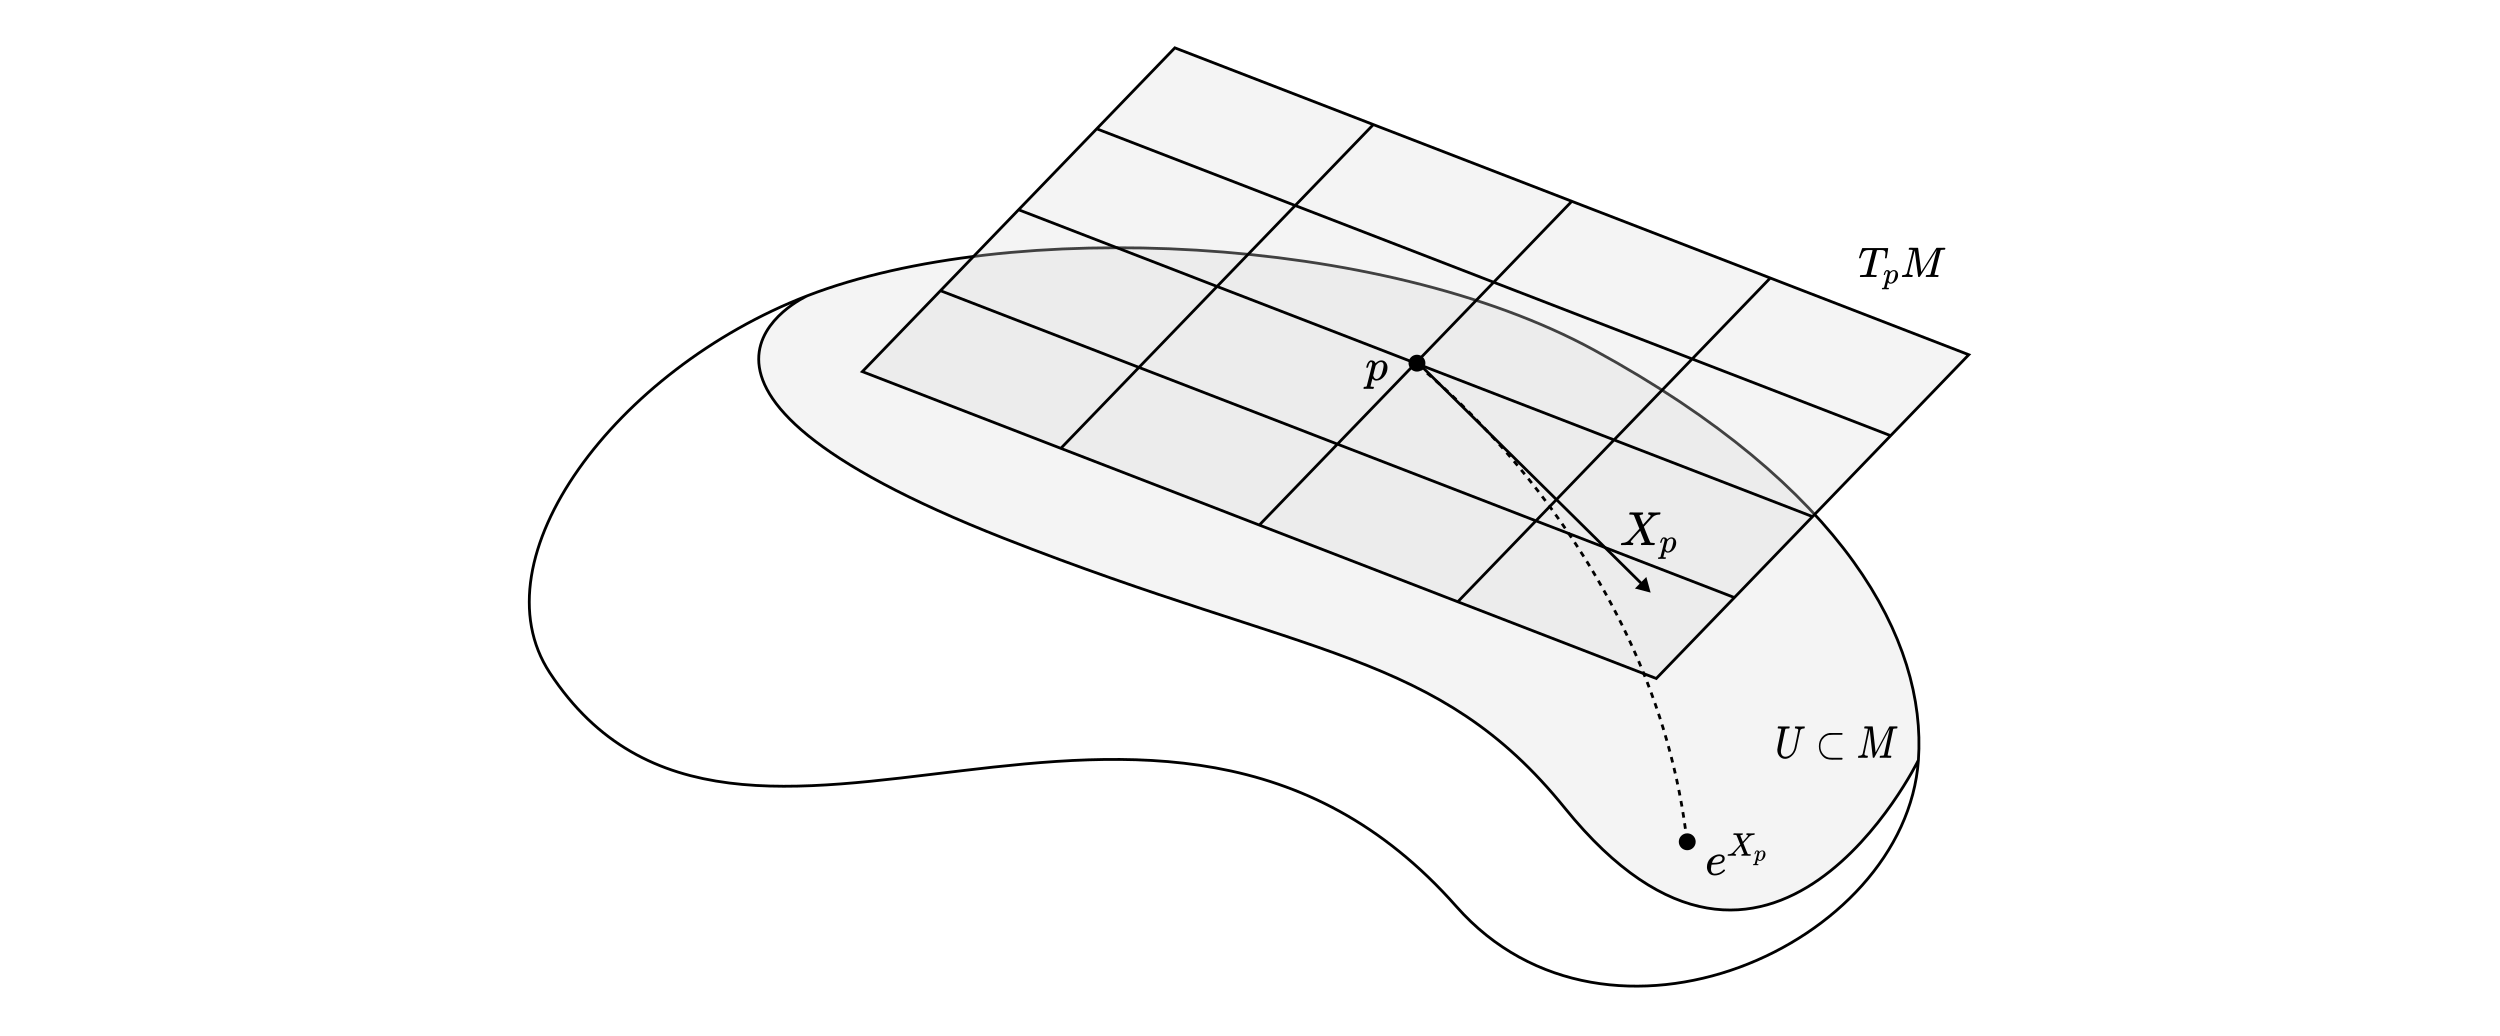 <svg width="888" height="368" viewBox="0 0 888 368" fill="none" xmlns="http://www.w3.org/2000/svg">
<rect width="888" height="368" fill="white"/>
<path d="M566.128 124.292C490.673 83.135 358.443 77.365 286.807 105.042C286.807 105.042 217.307 136.5 356.807 191.292C465.13 233.838 510.717 231.238 555.807 287C628.986 377.5 681.418 270 681.418 270C684.385 227.574 655.32 172.942 566.128 124.292Z" fill="#D9D9D9" fill-opacity="0.3"/>
<path d="M286.807 105.042C358.443 77.365 490.673 83.135 566.128 124.292C655.32 172.942 684.385 227.574 681.418 270M286.807 105.042C218.807 131.314 168.582 198.348 195.307 239C262.363 341 411.307 202 517.307 322C571.199 383.01 676.813 335.858 681.418 270M286.807 105.042C286.807 105.042 217.307 136.5 356.807 191.292C465.13 233.838 510.717 231.238 555.807 287C628.986 377.5 681.418 270 681.418 270" stroke="black"/>
<path d="M699.307 126L671.557 154.75L643.807 183.5L616.057 212.25L588.307 241L517.807 213.75L447.307 186.5L376.807 159.25L306.307 132L334.057 103.25L361.807 74.5L389.557 45.75L417.307 17L487.807 44.25L558.307 71.5L628.807 98.75L699.307 126Z" fill="#D9D9D9" fill-opacity="0.3"/>
<path d="M361.807 74.5L334.057 103.25M361.807 74.5L389.557 45.75M361.807 74.5L643.807 183.5M643.807 183.5L671.557 154.75M643.807 183.5L616.057 212.25M334.057 103.25L306.307 132L376.807 159.25M334.057 103.25L616.057 212.25M389.557 45.75L417.307 17L487.807 44.25M389.557 45.75L671.557 154.75M671.557 154.75L699.307 126L628.807 98.75M616.057 212.25L588.307 241L517.807 213.75M447.307 186.5L376.807 159.25M447.307 186.5L517.807 213.75M447.307 186.5L558.307 71.5M376.807 159.25L487.807 44.25M517.807 213.75L628.807 98.75M558.307 71.5L628.807 98.75M558.307 71.5L487.807 44.25" stroke="black"/>
<circle cx="503.307" cy="129" r="3" fill="black"/>
<circle cx="599.307" cy="299" r="3" fill="black"/>
<path d="M586.307 210.5L584.779 204.932L580.721 209.04L586.307 210.5ZM502.956 128.856L582.754 207.693L583.457 206.982L503.658 128.144L502.956 128.856Z" fill="black"/>
<path d="M503.807 130C503.807 130 585.307 193 598.807 295.5" stroke="black" stroke-dasharray="2 2"/>
<path d="M485.293 130.47C485.304 130.438 485.314 130.396 485.325 130.343C485.335 130.29 485.362 130.173 485.404 129.993C485.447 129.813 485.5 129.648 485.563 129.5C485.627 129.351 485.707 129.177 485.802 128.975C485.897 128.774 486.003 128.615 486.12 128.498C486.237 128.381 486.375 128.265 486.534 128.148C486.693 128.031 486.868 127.984 487.058 128.005C487.854 128.005 488.363 128.344 488.585 129.023L488.744 128.88C489.402 128.296 490.027 128.005 490.621 128.005C491.31 128.005 491.851 128.254 492.243 128.752C492.636 129.251 492.832 129.855 492.832 130.566C492.832 131.711 492.429 132.766 491.623 133.731C490.817 134.695 489.905 135.183 488.887 135.194C488.654 135.194 488.447 135.162 488.267 135.098C488.151 135.045 488.029 134.966 487.901 134.86C487.774 134.754 487.673 134.664 487.599 134.589L487.488 134.462C487.477 134.473 487.361 134.934 487.138 135.846C486.915 136.758 486.804 137.219 486.804 137.23C486.804 137.293 486.846 137.33 486.931 137.341C487.016 137.351 487.212 137.367 487.52 137.389H487.917C487.981 137.463 488.013 137.511 488.013 137.532C488.013 137.553 487.997 137.648 487.965 137.818C487.933 137.945 487.901 138.025 487.87 138.057C487.838 138.088 487.769 138.11 487.663 138.12C487.642 138.12 487.583 138.12 487.488 138.12C487.392 138.12 487.212 138.115 486.947 138.104C486.682 138.094 486.353 138.088 485.961 138.088C485.219 138.088 484.747 138.099 484.546 138.12H484.418C484.344 138.046 484.307 137.988 484.307 137.945C484.328 137.659 484.397 137.473 484.514 137.389H484.832C485.192 137.378 485.399 137.314 485.452 137.198C485.484 137.134 485.807 135.867 486.422 133.397C487.037 130.926 487.361 129.617 487.392 129.468C487.403 129.415 487.408 129.341 487.408 129.245C487.408 128.811 487.276 128.593 487.011 128.593C486.777 128.593 486.581 128.742 486.422 129.039C486.263 129.336 486.141 129.659 486.056 130.009C485.972 130.359 485.908 130.55 485.866 130.581C485.844 130.603 485.76 130.613 485.611 130.613H485.388C485.325 130.55 485.293 130.502 485.293 130.47ZM487.758 133.412C487.992 134.218 488.384 134.621 488.935 134.621C489.253 134.621 489.561 134.499 489.858 134.255C490.155 134.012 490.398 133.704 490.589 133.333C490.78 132.972 490.971 132.4 491.162 131.615C491.353 130.831 491.453 130.247 491.464 129.866V129.77C491.464 128.986 491.141 128.593 490.494 128.593C490.377 128.593 490.261 128.609 490.144 128.641C490.027 128.673 489.911 128.721 489.794 128.784C489.677 128.848 489.571 128.917 489.476 128.991C489.381 129.065 489.29 129.145 489.206 129.23C489.121 129.314 489.041 129.394 488.967 129.468C488.893 129.542 488.834 129.617 488.792 129.691C488.75 129.765 488.707 129.818 488.665 129.85L488.617 129.913C488.617 129.924 488.601 129.998 488.569 130.136C488.538 130.274 488.479 130.507 488.394 130.836C488.31 131.165 488.235 131.44 488.172 131.663C487.896 132.787 487.758 133.37 487.758 133.412Z" fill="black"/>
<path d="M631.956 258.768C631.643 258.768 631.477 258.747 631.459 258.703C631.45 258.681 631.445 258.638 631.445 258.572C631.445 258.311 631.496 258.131 631.597 258.033C631.615 258.022 631.694 258.016 631.832 258.016C632.209 258.038 632.835 258.049 633.709 258.049C634.022 258.049 634.312 258.049 634.579 258.049C634.846 258.049 635.053 258.044 635.201 258.033C635.348 258.022 635.44 258.022 635.477 258.033C635.624 258.033 635.698 258.087 635.698 258.196C635.698 258.218 635.688 258.294 635.67 258.425C635.624 258.61 635.578 258.719 635.532 258.752H635.504C635.486 258.752 635.463 258.752 635.435 258.752C635.408 258.752 635.375 258.752 635.339 258.752C635.302 258.752 635.26 258.757 635.214 258.768C635.168 258.779 635.127 258.779 635.09 258.768C634.731 258.779 634.501 258.796 634.4 258.817C634.299 258.839 634.216 258.899 634.151 258.997C634.142 259.019 634.013 259.591 633.765 260.714C633.516 261.836 633.268 263.013 633.019 264.245C632.771 265.477 632.632 266.201 632.605 266.419C632.586 266.572 632.577 266.73 632.577 266.894C632.577 267.482 632.72 267.945 633.005 268.283C633.291 268.621 633.686 268.79 634.193 268.79C634.809 268.79 635.426 268.545 636.043 268.054C636.66 267.564 637.111 266.823 637.396 265.831L638.1 262.545C638.533 260.452 638.749 259.362 638.749 259.275C638.749 258.981 638.454 258.812 637.865 258.768C637.644 258.768 637.534 258.708 637.534 258.589C637.534 258.567 637.543 258.501 637.562 258.392C637.598 258.218 637.626 258.114 637.644 258.082C637.663 258.049 637.709 258.027 637.783 258.016C637.81 258.016 637.957 258.022 638.224 258.033C638.491 258.044 638.878 258.054 639.384 258.065C639.854 258.065 640.213 258.06 640.461 258.049C640.71 258.038 640.843 258.033 640.862 258.033C641 258.033 641.069 258.087 641.069 258.196C641.069 258.436 641.032 258.599 640.958 258.687C640.931 258.741 640.829 258.768 640.654 258.768C640.001 258.812 639.591 259.03 639.426 259.422C639.407 259.477 639.177 260.529 638.735 262.578C638.358 264.419 638.128 265.504 638.045 265.831C637.741 266.921 637.212 267.809 636.457 268.496C635.702 269.182 634.92 269.531 634.11 269.542C633.263 269.542 632.586 269.237 632.08 268.626C631.574 268.016 631.316 267.291 631.307 266.452V266.191C631.307 265.994 631.56 264.697 632.066 262.3C632.517 260.109 632.743 258.981 632.743 258.916C632.743 258.839 632.481 258.79 631.956 258.768Z" fill="black"/>
<path d="M646.064 265.095C646.064 263.766 646.441 262.676 647.196 261.826C647.951 260.975 648.844 260.49 649.875 260.371C649.884 260.371 649.93 260.371 650.013 260.371C650.096 260.371 650.211 260.371 650.358 260.371C650.505 260.371 650.666 260.365 650.841 260.354C651.016 260.343 651.223 260.343 651.463 260.354C651.702 260.365 651.928 260.365 652.139 260.354H654.279C654.417 260.441 654.486 260.55 654.486 260.681C654.486 260.779 654.427 260.883 654.307 260.992L652.112 261.008H651.394H650.993C650.303 261.008 649.829 261.03 649.571 261.073C649.313 261.117 648.982 261.248 648.577 261.466C648.375 261.586 648.181 261.727 647.997 261.891C647.813 262.054 647.606 262.283 647.376 262.578C647.146 262.872 646.962 263.237 646.823 263.673C646.685 264.109 646.616 264.583 646.616 265.095V265.177C646.616 266.136 646.897 266.986 647.459 267.727C648.002 268.425 648.66 268.872 649.433 269.068C649.617 269.122 649.792 269.15 649.958 269.15C650.123 269.15 650.841 269.16 652.112 269.182H654.307C654.427 269.291 654.486 269.4 654.486 269.509C654.486 269.64 654.417 269.749 654.279 269.836H652.167C652.02 269.836 651.808 269.836 651.532 269.836C651.256 269.836 651.044 269.842 650.897 269.853C650.123 269.853 649.456 269.765 648.895 269.591C648.333 269.417 647.795 269.035 647.279 268.447C646.469 267.553 646.064 266.436 646.064 265.095Z" fill="black"/>
<path d="M663.472 258.899C663.472 258.834 663.21 258.79 662.685 258.768C662.464 258.768 662.322 258.763 662.257 258.752C662.193 258.741 662.161 258.687 662.161 258.589C662.161 258.578 662.17 258.518 662.188 258.409C662.197 258.376 662.207 258.338 662.216 258.294C662.225 258.251 662.23 258.223 662.23 258.213C662.23 258.202 662.239 258.174 662.257 258.131C662.276 258.087 662.285 258.071 662.285 258.082C662.285 258.093 662.303 258.082 662.34 258.049C662.377 258.016 662.4 258.005 662.409 258.016C662.418 258.027 662.455 258.027 662.52 258.016C662.584 258.005 662.639 258 662.685 258C662.74 258 662.879 258 663.099 258C663.32 258 663.527 258.005 663.721 258.016C664.448 258.016 664.867 258.016 664.977 258.016C665.088 258.016 665.161 258.044 665.198 258.098C665.207 258.142 665.378 259.678 665.709 262.708L666.206 267.27L666.524 266.665C666.745 266.272 667.039 265.727 667.407 265.03C667.775 264.332 668.18 263.569 668.622 262.741C670.233 259.7 671.048 258.169 671.066 258.147C671.075 258.136 671.089 258.12 671.108 258.098C671.126 258.076 671.144 258.06 671.163 258.049L671.246 258.016H672.571C672.728 258.016 672.912 258.016 673.123 258.016C673.335 258.016 673.469 258.011 673.524 258C673.837 258 673.993 258.06 673.993 258.18C673.993 258.234 673.98 258.327 673.952 258.458C673.924 258.589 673.91 258.659 673.91 258.67C673.874 258.736 673.703 258.768 673.4 258.768C673.031 258.779 672.797 258.796 672.695 258.817C672.594 258.839 672.511 258.899 672.447 258.997C672.419 259.052 672.088 260.594 671.453 263.624C670.818 266.654 670.496 268.185 670.486 268.218C670.486 268.261 670.491 268.289 670.5 268.299C670.509 268.31 670.542 268.332 670.597 268.365C670.652 268.398 670.73 268.408 670.831 268.398C670.933 268.387 671.085 268.398 671.287 268.43H671.715C671.77 268.528 671.798 268.588 671.798 268.61C671.798 268.784 671.766 268.948 671.701 269.101C671.655 269.155 671.582 269.182 671.48 269.182C671.434 269.182 671.246 269.177 670.914 269.166C670.583 269.155 670.16 269.15 669.644 269.15C669.083 269.15 668.659 269.15 668.374 269.15C668.088 269.15 667.927 269.155 667.891 269.166C667.734 269.166 667.656 269.111 667.656 269.002C667.656 268.981 667.665 268.904 667.683 268.774C667.72 268.599 667.757 268.501 667.794 268.479C667.831 268.458 667.937 268.441 668.111 268.43C668.36 268.43 668.636 268.414 668.94 268.381C669.069 268.349 669.156 268.283 669.202 268.185C669.221 268.141 669.396 267.346 669.727 265.798C670.058 264.251 670.385 262.708 670.707 261.172C671.029 259.635 671.19 258.866 671.19 258.866L668.512 263.918C666.708 267.319 665.783 269.046 665.737 269.101C665.718 269.111 665.7 269.122 665.681 269.133C665.635 269.166 665.562 269.182 665.46 269.182C665.322 269.182 665.24 269.144 665.212 269.068C665.194 269.024 665.005 267.335 664.646 264L664.107 258.981L663.168 263.395C662.552 266.294 662.243 267.793 662.243 267.891C662.299 268.25 662.63 268.43 663.238 268.43H663.376C663.431 268.485 663.463 268.534 663.472 268.577C663.481 268.621 663.468 268.719 663.431 268.872C663.394 269.046 663.357 269.144 663.32 269.166C663.284 269.177 663.233 269.182 663.168 269.182C663.15 269.182 663.095 269.182 663.003 269.182C662.911 269.182 662.754 269.177 662.533 269.166C662.312 269.155 662.018 269.15 661.65 269.15C661.374 269.15 661.088 269.155 660.794 269.166C660.499 269.177 660.329 269.182 660.283 269.182C660.145 269.182 660.057 269.171 660.02 269.15C659.984 269.128 659.965 269.079 659.965 269.002C659.965 268.981 659.979 268.904 660.007 268.774C660.034 268.643 660.057 268.561 660.076 268.528C660.094 268.463 660.195 268.43 660.379 268.43C661.024 268.43 661.433 268.212 661.608 267.776C661.645 267.711 661.963 266.25 662.561 263.395C663.159 260.539 663.463 259.041 663.472 258.899Z" fill="black"/>
<path d="M660.596 91.752C660.403 91.752 660.307 91.712 660.307 91.631C660.307 91.58 660.388 91.296 660.55 90.78C660.712 90.263 660.884 89.752 661.066 89.246L661.325 88.501C661.375 88.319 661.441 88.187 661.522 88.106H668.631H669.999C670.323 88.106 670.515 88.111 670.576 88.121C670.637 88.132 670.672 88.177 670.682 88.258C670.682 88.319 670.596 88.896 670.424 89.99C670.252 91.084 670.156 91.636 670.135 91.646C670.135 91.717 670.039 91.752 669.847 91.752C669.756 91.752 669.695 91.752 669.664 91.752C669.634 91.752 669.604 91.727 669.573 91.676L669.543 91.631C669.543 91.57 669.573 91.342 669.634 90.947C669.695 90.552 669.725 90.243 669.725 90.02C669.725 89.666 669.659 89.397 669.528 89.215C669.396 89.033 669.117 88.906 668.692 88.835C668.642 88.825 668.348 88.815 667.811 88.805C667.345 88.805 667.052 88.81 666.93 88.82C666.809 88.83 666.717 88.871 666.657 88.942C666.646 88.952 666.287 90.365 665.578 93.18C664.869 95.995 664.515 97.428 664.515 97.479C664.515 97.6 664.96 97.671 665.852 97.692C666.176 97.692 666.383 97.697 666.474 97.707C666.565 97.717 666.611 97.763 666.611 97.844C666.611 97.894 666.596 97.965 666.565 98.056C666.525 98.239 666.479 98.345 666.429 98.375L666.398 98.39C666.368 98.39 666.333 98.39 666.292 98.39C666.241 98.39 665.978 98.385 665.502 98.375C665.026 98.365 664.343 98.36 663.451 98.36C662.145 98.36 661.315 98.37 660.96 98.39H660.732C660.672 98.33 660.641 98.284 660.641 98.254C660.641 98.223 660.651 98.132 660.672 97.98C660.712 97.849 660.763 97.752 660.823 97.692H661.249H661.416C662.226 97.692 662.707 97.646 662.859 97.555C662.869 97.545 662.879 97.54 662.889 97.54C662.94 97.509 662.991 97.408 663.041 97.236C663.092 97.064 663.294 96.269 663.649 94.851C663.821 94.162 663.963 93.6 664.074 93.165C664.783 90.38 665.138 88.957 665.138 88.896C665.138 88.846 664.991 88.82 664.697 88.82H664.226C663.548 88.82 663.102 88.851 662.889 88.911C662.434 89.013 662.079 89.22 661.826 89.534C661.573 89.848 661.299 90.436 661.006 91.296C660.935 91.519 660.884 91.651 660.854 91.691C660.823 91.732 660.753 91.752 660.641 91.752H660.596Z" fill="black"/>
<path d="M669.106 97.587C669.113 97.565 669.121 97.537 669.128 97.501C669.135 97.465 669.153 97.386 669.181 97.264C669.21 97.143 669.246 97.032 669.289 96.931C669.332 96.831 669.386 96.713 669.45 96.577C669.514 96.441 669.586 96.334 669.665 96.255C669.743 96.176 669.837 96.097 669.944 96.019C670.051 95.94 670.17 95.908 670.298 95.922C670.835 95.922 671.179 96.151 671.329 96.609L671.437 96.513C671.881 96.119 672.303 95.922 672.704 95.922C673.169 95.922 673.535 96.09 673.8 96.427C674.064 96.763 674.197 97.171 674.197 97.651C674.197 98.424 673.925 99.137 673.381 99.788C672.837 100.44 672.221 100.769 671.533 100.776C671.376 100.776 671.236 100.755 671.115 100.712C671.036 100.676 670.954 100.622 670.868 100.551C670.782 100.479 670.714 100.418 670.664 100.368L670.588 100.282C670.581 100.289 670.502 100.601 670.352 101.217C670.202 101.832 670.127 102.144 670.127 102.151C670.127 102.194 670.155 102.219 670.212 102.226C670.27 102.233 670.402 102.244 670.61 102.258H670.878C670.921 102.309 670.943 102.341 670.943 102.355C670.943 102.369 670.932 102.434 670.911 102.548C670.889 102.634 670.868 102.688 670.846 102.71C670.825 102.731 670.778 102.745 670.706 102.752C670.692 102.752 670.653 102.752 670.588 102.752C670.524 102.752 670.402 102.749 670.223 102.742C670.044 102.735 669.822 102.731 669.557 102.731C669.056 102.731 668.738 102.738 668.602 102.752H668.516C668.465 102.702 668.44 102.663 668.44 102.634C668.455 102.441 668.501 102.316 668.58 102.258H668.795C669.038 102.251 669.178 102.208 669.214 102.13C669.235 102.087 669.454 101.231 669.869 99.563C670.284 97.894 670.502 97.01 670.524 96.91C670.531 96.874 670.535 96.824 670.535 96.76C670.535 96.466 670.445 96.319 670.266 96.319C670.109 96.319 669.976 96.42 669.869 96.62C669.761 96.821 669.679 97.039 669.622 97.275C669.565 97.511 669.522 97.64 669.493 97.662C669.479 97.676 669.421 97.683 669.321 97.683H669.171C669.128 97.64 669.106 97.608 669.106 97.587ZM670.771 99.573C670.928 100.118 671.193 100.39 671.566 100.39C671.78 100.39 671.988 100.307 672.189 100.143C672.389 99.978 672.554 99.77 672.683 99.52C672.811 99.276 672.94 98.89 673.069 98.36C673.198 97.83 673.266 97.436 673.273 97.178V97.114C673.273 96.584 673.055 96.319 672.618 96.319C672.539 96.319 672.461 96.33 672.382 96.352C672.303 96.373 672.224 96.405 672.146 96.448C672.067 96.491 671.995 96.538 671.931 96.588C671.866 96.638 671.806 96.692 671.748 96.749C671.691 96.806 671.637 96.86 671.587 96.91C671.537 96.96 671.498 97.01 671.469 97.06C671.44 97.111 671.412 97.146 671.383 97.168L671.351 97.211C671.351 97.218 671.34 97.268 671.319 97.361C671.297 97.454 671.258 97.612 671.201 97.834C671.143 98.056 671.093 98.242 671.05 98.392C670.864 99.151 670.771 99.545 670.771 99.573Z" fill="black"/>
<path d="M679.412 88.835C679.412 88.775 679.124 88.734 678.546 88.714C678.303 88.714 678.146 88.709 678.075 88.699C678.005 88.689 677.969 88.638 677.969 88.547C677.969 88.537 677.979 88.481 677.999 88.38C678.01 88.349 678.02 88.314 678.03 88.273C678.04 88.233 678.045 88.208 678.045 88.198C678.045 88.187 678.055 88.162 678.075 88.121C678.096 88.081 678.106 88.066 678.106 88.076C678.106 88.086 678.126 88.076 678.167 88.046C678.207 88.015 678.232 88.005 678.242 88.015C678.253 88.025 678.293 88.025 678.364 88.015C678.435 88.005 678.496 88 678.546 88C678.607 88 678.759 88 679.002 88C679.245 88 679.473 88.005 679.686 88.015C680.486 88.015 680.946 88.015 681.068 88.015C681.189 88.015 681.27 88.04 681.311 88.091C681.321 88.132 681.508 89.56 681.873 92.375L682.42 96.613L682.769 96.051C683.012 95.686 683.336 95.18 683.741 94.532C684.147 93.884 684.592 93.175 685.078 92.405C686.851 89.58 687.747 88.157 687.767 88.137C687.777 88.127 687.792 88.111 687.813 88.091C687.833 88.071 687.853 88.056 687.873 88.046L687.964 88.015H689.423C689.595 88.015 689.797 88.015 690.03 88.015C690.263 88.015 690.41 88.01 690.471 88C690.815 88 690.987 88.056 690.987 88.167C690.987 88.218 690.972 88.304 690.942 88.425C690.911 88.547 690.896 88.613 690.896 88.623C690.856 88.684 690.668 88.714 690.334 88.714C689.929 88.724 689.671 88.739 689.559 88.76C689.448 88.78 689.357 88.835 689.286 88.927C689.256 88.977 688.891 90.41 688.192 93.226C687.494 96.041 687.139 97.464 687.129 97.494C687.129 97.535 687.134 97.56 687.144 97.57C687.154 97.58 687.19 97.6 687.251 97.631C687.311 97.661 687.397 97.671 687.509 97.661C687.62 97.651 687.787 97.661 688.01 97.692H688.481C688.542 97.783 688.572 97.838 688.572 97.859C688.572 98.021 688.537 98.173 688.466 98.314C688.415 98.365 688.334 98.39 688.223 98.39C688.172 98.39 687.964 98.385 687.6 98.375C687.235 98.365 686.769 98.36 686.202 98.36C685.585 98.36 685.119 98.36 684.805 98.36C684.491 98.36 684.314 98.365 684.273 98.375C684.101 98.375 684.015 98.325 684.015 98.223C684.015 98.203 684.025 98.132 684.045 98.011C684.086 97.849 684.126 97.757 684.167 97.737C684.207 97.717 684.324 97.702 684.516 97.692C684.79 97.692 685.093 97.676 685.428 97.646C685.569 97.616 685.666 97.555 685.716 97.464C685.737 97.423 685.929 96.684 686.294 95.246C686.658 93.808 687.018 92.375 687.372 90.947C687.726 89.519 687.904 88.805 687.904 88.805L684.957 93.499C682.972 96.659 681.954 98.264 681.903 98.314C681.883 98.325 681.863 98.335 681.843 98.345C681.792 98.375 681.711 98.39 681.6 98.39C681.448 98.39 681.357 98.355 681.326 98.284C681.306 98.243 681.098 96.674 680.703 93.575L680.111 88.911L679.078 93.013C678.399 95.707 678.06 97.099 678.06 97.19C678.121 97.525 678.486 97.692 679.154 97.692H679.306C679.367 97.742 679.402 97.788 679.412 97.828C679.422 97.869 679.407 97.96 679.367 98.102C679.326 98.264 679.286 98.355 679.245 98.375C679.205 98.385 679.149 98.39 679.078 98.39C679.058 98.39 678.997 98.39 678.896 98.39C678.794 98.39 678.622 98.385 678.379 98.375C678.136 98.365 677.812 98.36 677.407 98.36C677.103 98.36 676.789 98.365 676.465 98.375C676.141 98.385 675.954 98.39 675.903 98.39C675.751 98.39 675.655 98.38 675.615 98.36C675.574 98.34 675.554 98.294 675.554 98.223C675.554 98.203 675.569 98.132 675.599 98.011C675.63 97.889 675.655 97.813 675.675 97.783C675.696 97.722 675.807 97.692 676.009 97.692C676.718 97.692 677.169 97.489 677.361 97.084C677.402 97.023 677.751 95.666 678.41 93.013C679.068 90.36 679.402 88.967 679.412 88.835Z" fill="black"/>
<path d="M576.022 193.626H575.988C575.829 193.626 575.75 193.564 575.75 193.439C575.75 193.394 575.767 193.303 575.801 193.167C575.846 193.008 575.886 192.917 575.92 192.894C575.954 192.872 576.062 192.855 576.243 192.843C577.219 192.809 577.985 192.514 578.541 191.958C578.655 191.845 579.313 191.13 580.516 189.814C581.719 188.497 582.314 187.828 582.303 187.805C581.066 184.65 580.419 183.044 580.362 182.988C580.26 182.863 579.903 182.795 579.29 182.783H578.813C578.745 182.715 578.711 182.67 578.711 182.647C578.711 182.625 578.723 182.517 578.745 182.324C578.791 182.176 578.848 182.069 578.916 182H579.154C579.54 182.023 580.226 182.034 581.214 182.034C581.588 182.034 581.934 182.034 582.252 182.034C582.57 182.034 582.825 182.029 583.018 182.017C583.211 182.006 583.324 182.006 583.358 182.017C583.551 182.017 583.648 182.08 583.648 182.205C583.648 182.216 583.636 182.29 583.614 182.426C583.568 182.596 583.529 182.698 583.495 182.732C583.46 182.766 583.37 182.783 583.222 182.783C582.87 182.817 582.564 182.914 582.303 183.073L583.614 186.375L584.516 185.371C585.707 184.088 586.303 183.379 586.303 183.243C586.303 183.039 586.167 182.897 585.895 182.817C585.838 182.817 585.764 182.806 585.673 182.783C585.503 182.783 585.418 182.721 585.418 182.596C585.418 182.574 585.429 182.483 585.452 182.324C585.497 182.176 585.554 182.069 585.622 182H585.827C585.838 182 585.98 182 586.252 182C586.524 182 586.831 182.012 587.171 182.034C587.512 182.057 587.744 182.063 587.869 182.052C588.89 182.052 589.452 182.034 589.554 182H589.691C589.77 182.08 589.81 182.142 589.81 182.188C589.787 182.471 589.719 182.67 589.605 182.783H589.333C588.947 182.795 588.601 182.846 588.295 182.937C587.988 183.027 587.756 183.124 587.597 183.226C587.438 183.328 587.302 183.43 587.188 183.532L587.001 183.686C587.001 183.674 586.462 184.264 585.384 185.456L583.903 187.09C583.903 187.101 584.079 187.555 584.431 188.452C584.783 189.348 585.151 190.267 585.537 191.209C585.923 192.151 586.133 192.639 586.167 192.673C586.28 192.775 586.627 192.832 587.205 192.843C587.602 192.843 587.801 192.894 587.801 192.997C587.801 193.019 587.79 193.099 587.767 193.235C587.722 193.417 587.682 193.524 587.648 193.558C587.614 193.592 587.534 193.609 587.41 193.609C587.376 193.609 587.188 193.609 586.848 193.609C586.507 193.609 586.002 193.604 585.333 193.592C584.641 193.592 584.113 193.592 583.75 193.592C583.387 193.592 583.188 193.598 583.154 193.609C582.961 193.609 582.865 193.558 582.865 193.456C582.865 193.445 582.876 193.36 582.899 193.201C582.921 193.087 582.944 193.008 582.967 192.963C582.99 192.917 583.018 192.889 583.052 192.877C583.086 192.866 583.137 192.855 583.205 192.843C583.273 192.832 583.364 192.826 583.477 192.826C583.591 192.826 583.738 192.787 583.92 192.707C584.113 192.616 584.209 192.56 584.209 192.537C584.198 192.537 583.931 191.873 583.409 190.545L582.609 188.537C580.476 190.852 579.381 192.072 579.324 192.197C579.279 192.287 579.256 192.355 579.256 192.401C579.256 192.616 579.421 192.758 579.75 192.826C579.761 192.826 579.795 192.826 579.852 192.826C579.909 192.826 579.943 192.832 579.954 192.843C579.988 192.843 580.011 192.843 580.022 192.843C580.033 192.843 580.05 192.849 580.073 192.86C580.096 192.872 580.113 192.889 580.124 192.912C580.136 192.934 580.141 192.974 580.141 193.031C580.141 193.133 580.13 193.224 580.107 193.303C580.073 193.451 580.039 193.536 580.005 193.558C579.971 193.581 579.886 193.598 579.75 193.609C579.716 193.609 579.613 193.609 579.443 193.609C579.273 193.609 579.035 193.604 578.728 193.592C578.422 193.581 578.087 193.581 577.724 193.592C576.839 193.592 576.272 193.604 576.022 193.626Z" fill="black"/>
<path d="M589.678 192.726C589.686 192.702 589.694 192.67 589.702 192.63C589.71 192.589 589.73 192.501 589.762 192.365C589.794 192.228 589.834 192.104 589.883 191.992C589.931 191.879 589.991 191.747 590.063 191.595C590.135 191.442 590.215 191.322 590.304 191.234C590.392 191.145 590.496 191.057 590.617 190.969C590.737 190.881 590.869 190.844 591.014 190.86C591.615 190.86 592.001 191.117 592.169 191.631L592.289 191.522C592.787 191.081 593.26 190.86 593.709 190.86C594.231 190.86 594.64 191.049 594.937 191.426C595.234 191.803 595.382 192.26 595.382 192.798C595.382 193.665 595.077 194.463 594.468 195.193C593.858 195.923 593.168 196.292 592.398 196.3C592.221 196.3 592.065 196.276 591.928 196.228C591.84 196.188 591.748 196.128 591.652 196.047C591.555 195.967 591.479 195.899 591.423 195.843L591.339 195.746C591.331 195.755 591.242 196.104 591.074 196.793C590.905 197.483 590.821 197.832 590.821 197.841C590.821 197.889 590.853 197.917 590.917 197.925C590.982 197.933 591.13 197.945 591.363 197.961H591.664C591.712 198.017 591.736 198.053 591.736 198.069C591.736 198.085 591.724 198.157 591.7 198.286C591.676 198.382 591.652 198.442 591.628 198.466C591.603 198.49 591.551 198.506 591.471 198.514C591.455 198.514 591.411 198.514 591.339 198.514C591.266 198.514 591.13 198.51 590.93 198.502C590.729 198.494 590.48 198.49 590.183 198.49C589.622 198.49 589.265 198.498 589.112 198.514H589.016C588.96 198.458 588.932 198.414 588.932 198.382C588.948 198.165 589 198.025 589.088 197.961H589.329C589.602 197.953 589.758 197.905 589.798 197.816C589.822 197.768 590.067 196.81 590.532 194.94C590.998 193.071 591.242 192.08 591.266 191.968C591.275 191.928 591.279 191.871 591.279 191.799C591.279 191.47 591.178 191.306 590.978 191.306C590.801 191.306 590.653 191.418 590.532 191.643C590.412 191.867 590.32 192.112 590.256 192.377C590.191 192.642 590.143 192.786 590.111 192.81C590.095 192.826 590.031 192.834 589.919 192.834H589.75C589.702 192.786 589.678 192.75 589.678 192.726ZM591.543 194.952C591.72 195.562 592.017 195.867 592.434 195.867C592.675 195.867 592.907 195.775 593.132 195.59C593.356 195.406 593.541 195.173 593.685 194.892C593.83 194.619 593.974 194.186 594.119 193.592C594.263 192.999 594.339 192.557 594.347 192.269V192.196C594.347 191.603 594.103 191.306 593.613 191.306C593.525 191.306 593.437 191.318 593.348 191.342C593.26 191.366 593.172 191.402 593.084 191.45C592.995 191.498 592.915 191.55 592.843 191.607C592.771 191.663 592.703 191.723 592.638 191.787C592.574 191.851 592.514 191.911 592.458 191.968C592.402 192.024 592.358 192.08 592.326 192.136C592.293 192.192 592.261 192.232 592.229 192.256L592.193 192.305C592.193 192.313 592.181 192.369 592.157 192.473C592.133 192.577 592.089 192.754 592.025 193.003C591.96 193.251 591.904 193.46 591.856 193.628C591.648 194.479 591.543 194.92 591.543 194.952Z" fill="black"/>
<path d="M606.307 308.003C606.307 307.376 606.411 306.805 606.62 306.288C606.829 305.771 607.098 305.343 607.428 305.002C607.758 304.661 608.126 304.375 608.533 304.144C608.94 303.913 609.325 303.743 609.687 303.633C610.05 303.523 610.397 303.474 610.726 303.485H610.776C611.271 303.485 611.699 303.606 612.062 303.847C612.425 304.089 612.606 304.447 612.606 304.919C612.606 305.909 611.996 306.557 610.776 306.865C610.237 307.008 609.501 307.085 608.566 307.096C608.159 307.096 607.95 307.107 607.939 307.129C607.939 307.151 607.907 307.343 607.841 307.706C607.775 308.069 607.736 308.388 607.725 308.663C607.725 309.179 607.841 309.586 608.071 309.883C608.302 310.18 608.649 310.334 609.11 310.345C609.572 310.356 610.083 310.251 610.644 310.031C611.205 309.811 611.71 309.449 612.161 308.943C612.26 308.833 612.326 308.778 612.359 308.778C612.403 308.778 612.474 308.828 612.573 308.926C612.672 309.025 612.727 309.102 612.738 309.157C612.749 309.212 612.7 309.3 612.59 309.421C612.48 309.542 612.315 309.691 612.095 309.866C611.875 310.042 611.622 310.213 611.337 310.378C611.051 310.543 610.704 310.68 610.298 310.79C609.891 310.9 609.473 310.955 609.044 310.955C608.176 310.955 607.505 310.663 607.033 310.081C606.56 309.498 606.318 308.806 606.307 308.003ZM611.815 304.952C611.749 304.381 611.375 304.095 610.693 304.095C610.331 304.095 609.995 304.172 609.687 304.326C609.38 304.48 609.132 304.666 608.945 304.886C608.759 305.106 608.599 305.332 608.467 305.562C608.335 305.793 608.247 305.991 608.203 306.156C608.159 306.321 608.132 306.425 608.121 306.469C608.121 306.48 608.231 306.486 608.451 306.486C609.693 306.486 610.561 306.354 611.056 306.09C611.551 305.826 611.804 305.447 611.815 304.952Z" fill="black"/>
<path d="M613.838 303.963H613.815C613.706 303.963 613.651 303.92 613.651 303.835C613.651 303.804 613.663 303.741 613.686 303.648C613.718 303.539 613.745 303.477 613.768 303.462C613.791 303.446 613.865 303.434 613.99 303.427C614.658 303.403 615.183 303.201 615.563 302.82C615.641 302.743 616.092 302.253 616.916 301.351C617.74 300.45 618.148 299.991 618.14 299.976C617.293 297.815 616.85 296.715 616.811 296.676C616.741 296.591 616.496 296.544 616.076 296.536H615.75C615.703 296.49 615.68 296.459 615.68 296.443C615.68 296.427 615.688 296.354 615.703 296.222C615.734 296.12 615.773 296.047 615.82 296H615.983C616.247 296.016 616.718 296.023 617.394 296.023C617.65 296.023 617.887 296.023 618.105 296.023C618.323 296.023 618.498 296.019 618.63 296.012C618.762 296.004 618.84 296.004 618.863 296.012C618.995 296.012 619.061 296.054 619.061 296.14C619.061 296.148 619.053 296.198 619.038 296.291C619.007 296.408 618.979 296.478 618.956 296.501C618.933 296.525 618.871 296.536 618.77 296.536C618.529 296.56 618.319 296.626 618.14 296.734L619.038 298.996L619.656 298.308C620.472 297.43 620.88 296.944 620.88 296.851C620.88 296.711 620.787 296.614 620.6 296.56C620.561 296.56 620.511 296.552 620.448 296.536C620.332 296.536 620.274 296.494 620.274 296.408C620.274 296.393 620.281 296.33 620.297 296.222C620.328 296.12 620.367 296.047 620.413 296H620.553C620.561 296 620.658 296 620.845 296C621.031 296 621.241 296.008 621.474 296.023C621.708 296.039 621.867 296.043 621.952 296.035C622.652 296.035 623.037 296.023 623.107 296H623.2C623.254 296.054 623.282 296.097 623.282 296.128C623.266 296.323 623.219 296.459 623.142 296.536H622.955C622.691 296.544 622.454 296.579 622.244 296.641C622.034 296.703 621.875 296.769 621.766 296.839C621.657 296.909 621.564 296.979 621.486 297.049L621.358 297.154C621.358 297.146 620.989 297.551 620.25 298.367L619.236 299.486C619.236 299.494 619.356 299.805 619.597 300.419C619.838 301.033 620.091 301.662 620.355 302.307C620.619 302.952 620.763 303.287 620.787 303.31C620.864 303.38 621.101 303.419 621.498 303.427C621.77 303.427 621.906 303.462 621.906 303.531C621.906 303.547 621.898 303.601 621.882 303.695C621.851 303.819 621.824 303.893 621.801 303.916C621.778 303.94 621.723 303.951 621.638 303.951C621.614 303.951 621.486 303.951 621.253 303.951C621.02 303.951 620.674 303.947 620.215 303.94C619.741 303.94 619.38 303.94 619.131 303.94C618.882 303.94 618.746 303.943 618.723 303.951C618.591 303.951 618.525 303.916 618.525 303.846C618.525 303.839 618.533 303.78 618.548 303.671C618.564 303.594 618.579 303.539 618.595 303.508C618.61 303.477 618.63 303.458 618.653 303.45C618.676 303.442 618.711 303.434 618.758 303.427C618.805 303.419 618.867 303.415 618.944 303.415C619.022 303.415 619.123 303.388 619.248 303.333C619.38 303.271 619.446 303.232 619.446 303.217C619.438 303.217 619.255 302.762 618.898 301.853L618.35 300.477C616.889 302.063 616.139 302.898 616.1 302.984C616.069 303.046 616.053 303.092 616.053 303.123C616.053 303.271 616.166 303.368 616.391 303.415C616.399 303.415 616.422 303.415 616.461 303.415C616.5 303.415 616.523 303.419 616.531 303.427C616.554 303.427 616.57 303.427 616.578 303.427C616.586 303.427 616.597 303.43 616.613 303.438C616.628 303.446 616.64 303.458 616.648 303.473C616.655 303.489 616.659 303.516 616.659 303.555C616.659 303.625 616.652 303.687 616.636 303.741C616.613 303.842 616.589 303.901 616.566 303.916C616.543 303.932 616.485 303.943 616.391 303.951C616.368 303.951 616.298 303.951 616.181 303.951C616.065 303.951 615.902 303.947 615.692 303.94C615.482 303.932 615.253 303.932 615.004 303.94C614.398 303.94 614.009 303.947 613.838 303.963Z" fill="black"/>
<path d="M623.191 303.346C623.197 303.33 623.202 303.308 623.208 303.28C623.213 303.253 623.227 303.192 623.249 303.099C623.271 303.005 623.298 302.92 623.331 302.843C623.364 302.766 623.406 302.676 623.455 302.571C623.505 302.467 623.559 302.384 623.62 302.324C623.68 302.263 623.752 302.203 623.834 302.143C623.917 302.082 624.007 302.057 624.106 302.068C624.518 302.068 624.782 302.244 624.898 302.596L624.98 302.522C625.321 302.22 625.645 302.068 625.953 302.068C626.31 302.068 626.59 302.198 626.793 302.456C626.997 302.714 627.098 303.027 627.098 303.395C627.098 303.989 626.89 304.536 626.472 305.036C626.054 305.536 625.582 305.789 625.054 305.794C624.933 305.794 624.826 305.778 624.733 305.745C624.672 305.717 624.609 305.676 624.543 305.621C624.477 305.566 624.425 305.519 624.386 305.481L624.329 305.415C624.323 305.42 624.263 305.659 624.147 306.132C624.032 306.605 623.974 306.844 623.974 306.849C623.974 306.882 623.996 306.901 624.04 306.907C624.084 306.912 624.186 306.921 624.345 306.932H624.551C624.584 306.97 624.601 306.995 624.601 307.006C624.601 307.017 624.593 307.066 624.576 307.154C624.56 307.22 624.543 307.261 624.527 307.278C624.51 307.294 624.474 307.305 624.419 307.311C624.408 307.311 624.378 307.311 624.329 307.311C624.279 307.311 624.186 307.308 624.049 307.303C623.911 307.297 623.741 307.294 623.537 307.294C623.153 307.294 622.908 307.3 622.804 307.311H622.738C622.699 307.272 622.68 307.242 622.68 307.22C622.691 307.072 622.727 306.976 622.787 306.932H622.952C623.139 306.926 623.246 306.893 623.274 306.833C623.29 306.8 623.458 306.143 623.777 304.863C624.095 303.582 624.263 302.904 624.279 302.827C624.285 302.799 624.288 302.761 624.288 302.711C624.288 302.486 624.219 302.373 624.081 302.373C623.961 302.373 623.859 302.45 623.777 302.604C623.694 302.758 623.631 302.926 623.587 303.107C623.543 303.288 623.51 303.387 623.488 303.404C623.477 303.415 623.433 303.42 623.356 303.42H623.241C623.208 303.387 623.191 303.363 623.191 303.346ZM624.469 304.871C624.59 305.289 624.793 305.497 625.079 305.497C625.244 305.497 625.403 305.434 625.557 305.308C625.711 305.181 625.837 305.022 625.936 304.83C626.035 304.643 626.134 304.346 626.233 303.939C626.332 303.533 626.384 303.231 626.389 303.033V302.983C626.389 302.577 626.222 302.373 625.887 302.373C625.826 302.373 625.766 302.382 625.705 302.398C625.645 302.415 625.584 302.439 625.524 302.472C625.464 302.505 625.409 302.541 625.359 302.579C625.31 302.618 625.263 302.659 625.219 302.703C625.175 302.747 625.134 302.788 625.095 302.827C625.057 302.865 625.027 302.904 625.005 302.942C624.983 302.981 624.961 303.008 624.939 303.025L624.914 303.058C624.914 303.063 624.906 303.101 624.889 303.173C624.873 303.244 624.843 303.365 624.799 303.536C624.755 303.706 624.716 303.849 624.683 303.964C624.54 304.547 624.469 304.849 624.469 304.871Z" fill="black"/>
</svg>
